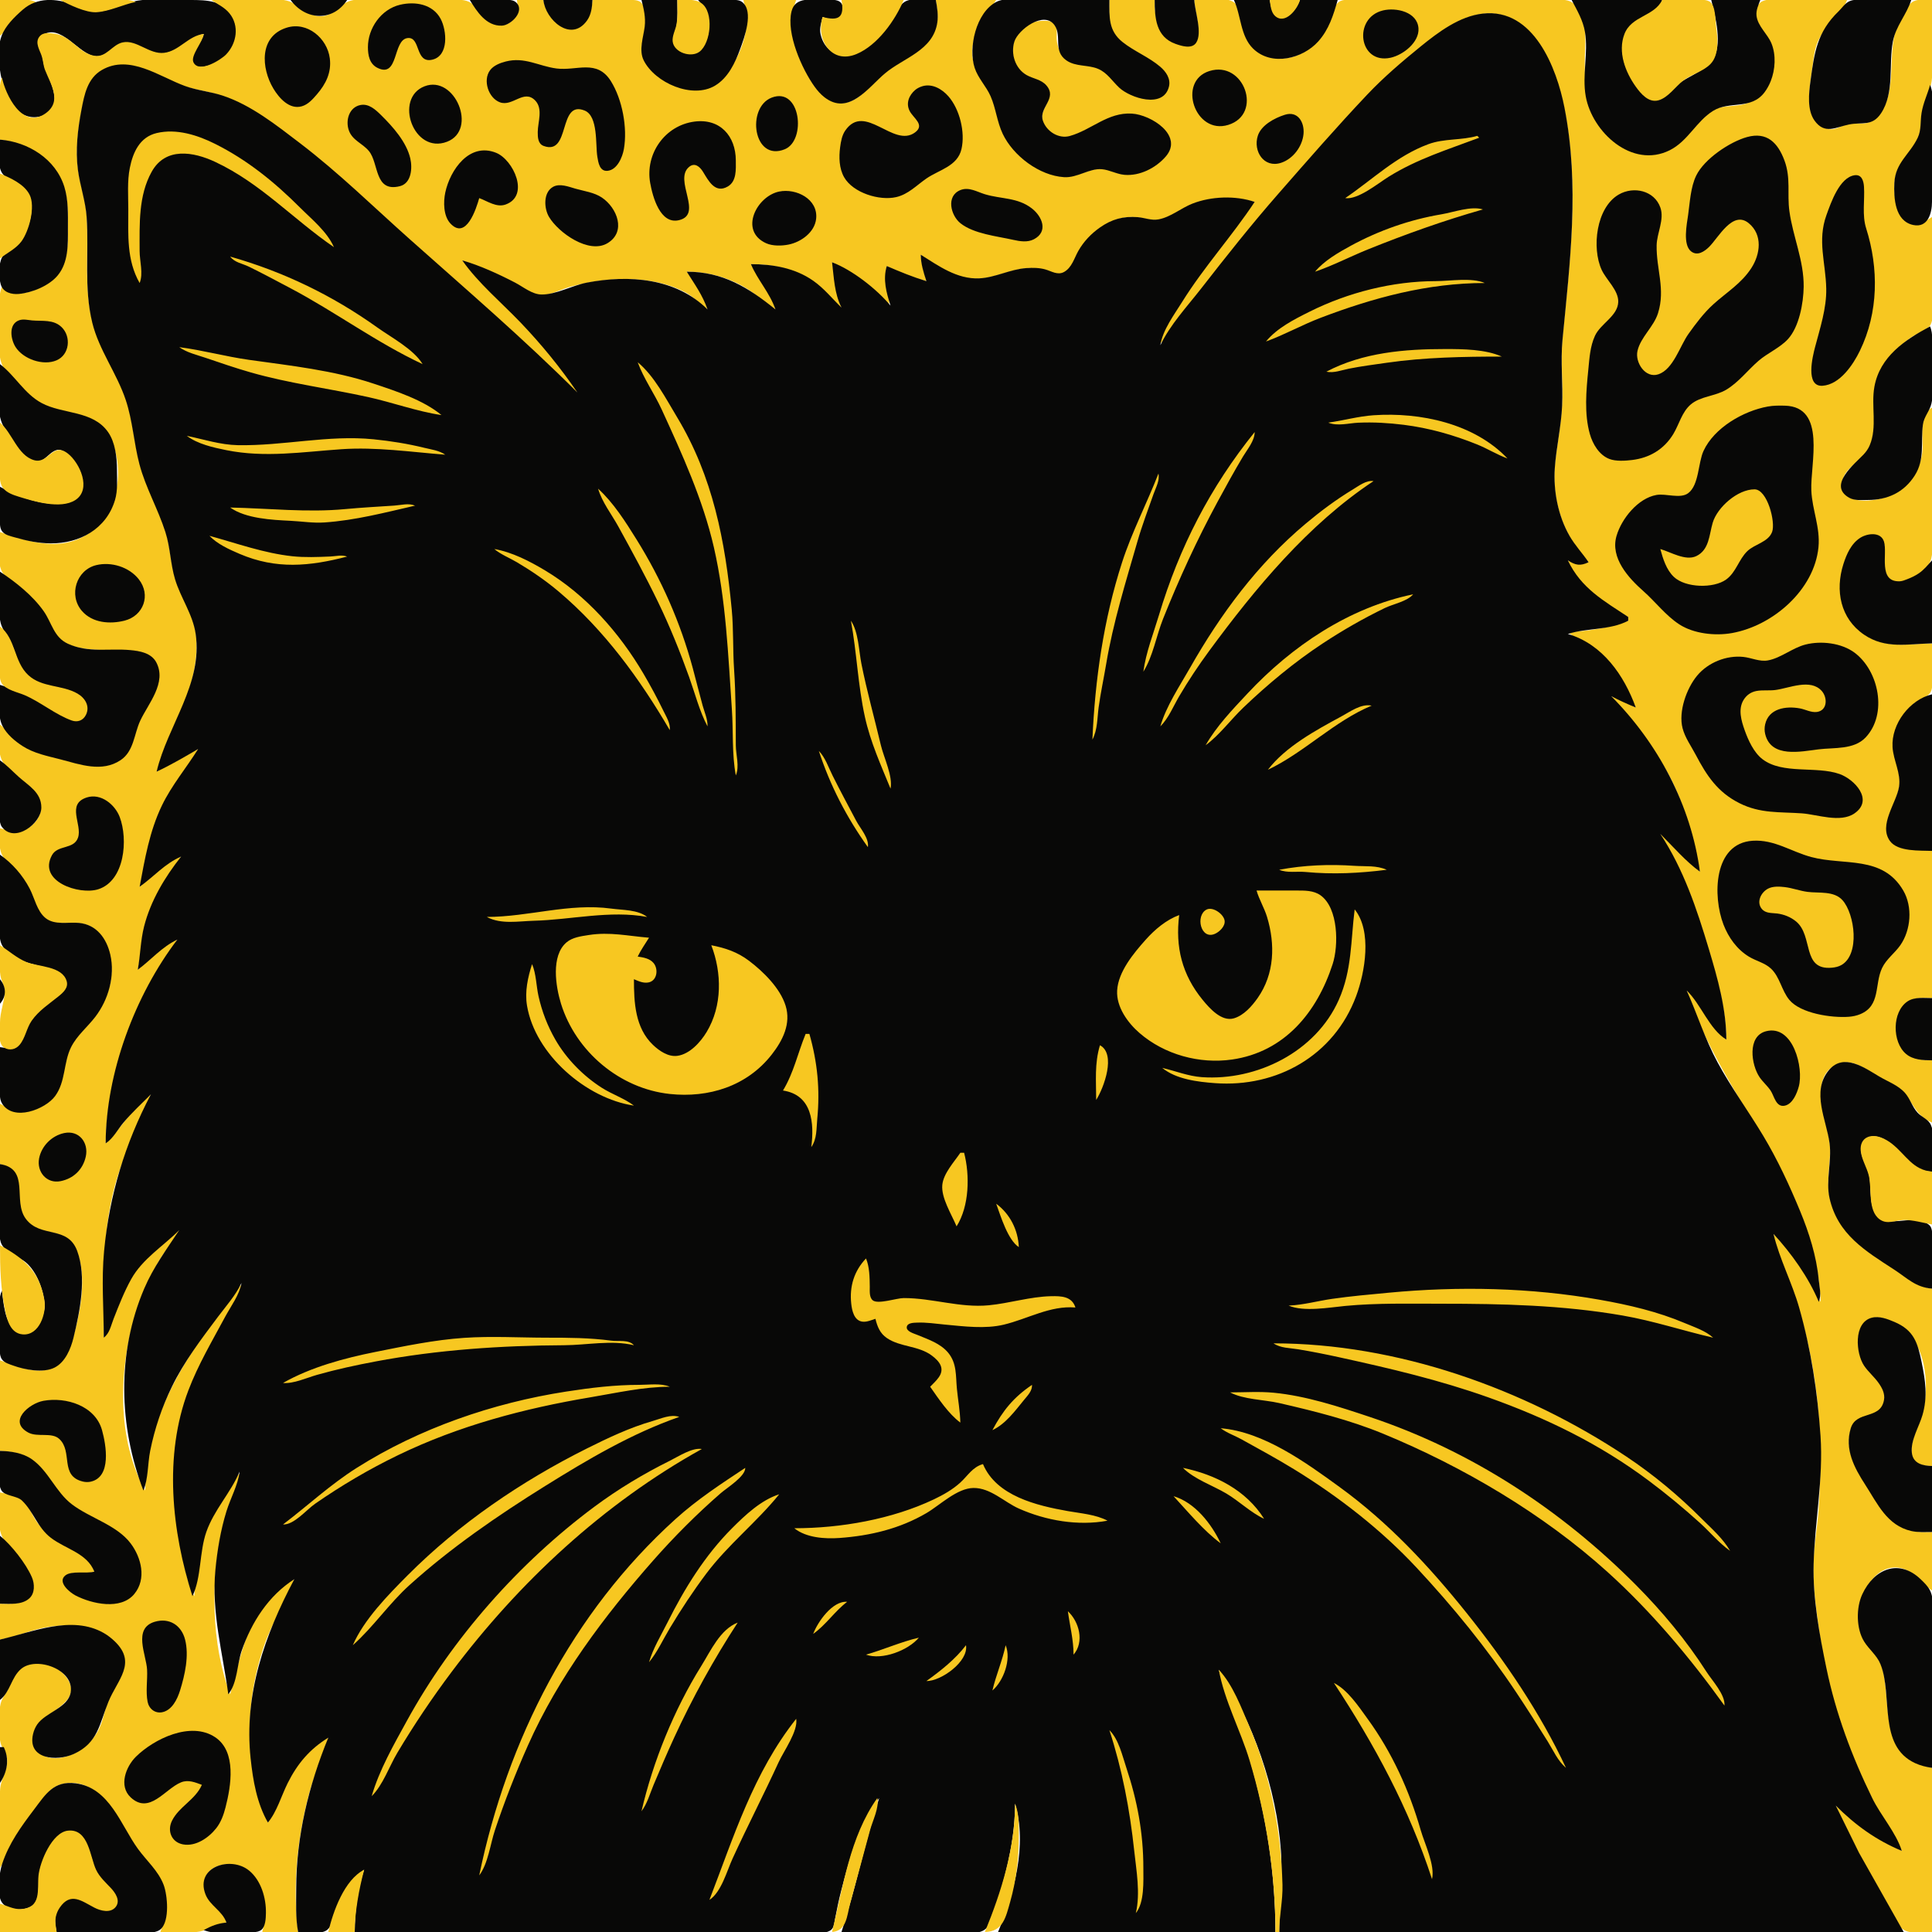 <?xml version="1.0" standalone="yes"?>
<svg xmlns="http://www.w3.org/2000/svg" width="1024" height="1024">
<path style="fill:#f7c721; stroke:none;" d="M0 0L0 19C6.558 13.012 11.079 5.579 19 1C13.531 -1.295 5.901 0 0 0z"/>
<path style="fill:#080807; stroke:none;" d="M108 18C107.089 22.578 100.985 28.142 102.083 32.721C103.379 38.128 113.137 34.161 115.996 32.583C123.861 28.24 127.723 17.249 123.543 9.004C119.096 0.23 109.531 0 101 0C91.921 0 81.969 -1.141 73 0.325C65.755 1.509 57.225 6.54 50 6.142C46.207 5.933 42.552 3.55 39 2.356C29.63 -0.795 19.844 -1.677 12 5.185C7.754 8.9 2.893 13.61 0.843 19C-2.025 26.541 -0.294 38.487 1.86 46C4.41 54.894 11.281 64.566 21.985 61.566C34.747 57.99 26.614 43.189 23.839 36C22.97 33.75 22.872 31.307 22.205 29C21.254 25.707 18.658 21.48 22.297 18.832C32.214 11.616 41.951 29.514 51 29.851C57.46 30.092 60.151 23.352 66 22.647C72.666 21.843 78.847 28.781 86 28.387C94.653 27.909 99.775 19.637 108 18z"/>
<path style="fill:#f7c721; stroke:none;" d="M32 0C36.781 2.599 45.527 6.755 51 6.486C57.711 6.156 65.282 2.386 72 1C67.785 -0.769 62.535 0 58 0L32 0M112 0C115.349 2.266 118.969 3.818 121.606 7.043C127.001 13.644 125.48 23.004 119.812 28.895C117.175 31.635 105.412 39.121 102.519 32.992C100.87 29.497 107.541 22.143 108 18C99.792 18.909 95.05 27.032 87 28.003C79.096 28.957 72.416 20.877 65 22.477C59.347 23.697 56.392 30.63 50 29.562C41.733 28.18 37.819 19.104 29 17.877C26.223 17.491 22.856 16.899 20.877 19.438C18.292 22.752 21.209 26.688 22.201 30C22.892 32.303 22.969 34.747 23.839 37C26.765 44.578 33.273 53.824 23.895 60.258C11.695 68.628 2.862 49.999 1 41C-0.552 44.699 0 49.017 0 53L0 74C14.981 76.019 29.422 85.01 34.096 100C36.201 106.748 36 114.021 36 121C36 128.18 36.142 135.485 32.583 142C27.547 151.218 9.796 160.778 1 152C-1.189 157.216 0 164.381 0 170C0 176.592 -1.221 184.573 0.314 191C2.302 199.323 14.48 210.497 22 214.081C33.985 219.793 51.589 218.088 58.431 232.001C68.317 252.099 60.254 281.252 37 287.239C24.752 290.393 11.536 285.752 0 282C0 288.001 -1.808 297.541 1.028 302.961C2.909 306.557 6.983 308.892 10 311.439C14.432 315.181 18.943 319.375 22.468 324C27.49 330.589 28.187 338.988 37 341.945C48.106 345.672 58.65 343.988 70 344.921C75.415 345.366 81.138 347.531 83.258 353.004C87.08 362.872 78.855 371.89 74.81 380C71.314 387.01 71.218 396.119 64.895 401.468C55.368 409.527 43.591 405.234 33 402.478C25.699 400.577 18.33 399.132 12 394.779C7.49 391.678 4.207 387.391 0 384C0 389.602 -1.529 397.887 1.028 403C5.15 411.245 15.321 414.359 19.991 422.015C24.616 429.598 19.142 438.534 11 440.301C7.183 441.129 3.687 439.842 0 439C0 443.325 -0.959 449.026 1.028 453C4.384 459.713 11.519 464.222 15.208 471C17.934 476.01 19.236 483.887 24.108 487.258C29.746 491.159 38.572 488.104 45 489.863C56.874 493.112 60.442 509.416 58.674 520C56.232 534.625 43.857 541.66 37.687 554C31.355 566.662 34.726 582.658 18 588.235C15.388 589.106 12.728 589.476 10 589.01C6.399 588.395 3.211 586.641 0 585L0 617C15.722 621.107 6.372 635.886 12.995 645.957C19.707 656.164 33.407 649.738 39.583 661.001C46.924 674.391 42.613 696.131 38.43 710C36.732 715.628 33.473 722.048 27.996 724.821C19.388 729.179 8.2 723.673 0 721L0 769C5.027 769.219 10.647 770.144 15 772.843C24.645 778.824 28.346 790.434 37.039 797.24C47.063 805.088 61.509 808.622 69.236 819.004C74.765 826.433 77.334 836.031 71.211 843.906C64.161 852.972 51.085 850.305 42.001 846.099C38.994 844.707 30.894 839.865 34.658 835.603C37.72 832.137 45.802 834.84 50 833C47.489 823.409 37.344 821.717 30 816.56C25.806 813.616 21.967 810.29 19.105 806C16.441 802.007 14.883 796.768 10.815 793.894C7.749 791.727 3.549 791.848 0 791C0 797.843 -1.78 807.63 0.938 814C4.588 822.557 13.289 828.474 16.91 837C19.815 843.842 14.583 848.93 8 849.812C5.372 850.164 2.645 850 0 850L0 869C7.225 867.937 13.923 864.9 21 863.236C35.133 859.913 51.571 860.845 61.895 872.015C71.162 882.04 62.941 889.13 58.323 899C55.768 904.461 55.133 910.554 52.647 916C48.854 924.312 39.298 931.405 30 931.891C20.215 932.403 14.036 923.463 19.703 915.004C25.599 906.203 45.479 901.397 34.467 888.094C33.197 886.56 31.695 885.252 29.985 884.228C23.878 880.57 14.728 879.722 9.557 885.34C7.036 888.08 6.122 891.757 4.472 895C3.109 897.68 1.019 900.023 0.314 903C-0.995 908.526 -1.036 918.308 0.302 923.83C1.104 927.137 3.698 929.42 3.798 933.001C3.943 938.203 0.518 942.825 0.093 948C-1.039 961.817 0 976.135 0 990C3.311 985.072 4.923 979.167 7.873 974C11.179 968.207 15.696 963.387 19.572 958C23.513 952.522 26.774 946.6 34 945.33C55.103 941.623 64.165 969.116 73.9 982C78.873 988.582 85.899 994.545 87.62 1003C89.092 1010.23 87.583 1017.29 85 1024C91.74 1024 99.374 1025 106 1023.73C110.898 1022.78 114.954 1019.76 120 1019C118.349 1010.89 108.087 1007.84 108.199 999C108.347 987.318 123.516 985.484 130.985 991.394C141.043 999.352 141.971 1012.52 139 1024L158 1024C154.959 999.934 157.56 974.422 163.756 951C166.47 940.74 171.104 931.13 174 921C155.299 929.071 151.321 949.969 142 966C129.617 935.809 129.461 902.968 140.079 872C144.275 859.76 151.621 848.961 156 837C132.557 847.311 128.102 876.335 122 898C111.87 871.148 111.513 837.685 117.887 810C120.284 799.594 125.078 790.146 128 780C111.015 796.704 103.994 822.841 103 846C98.677 837.763 97.404 828.036 95.6 819C90.001 790.952 90.205 760.76 101.424 734C106.806 721.163 113.768 709.229 120.374 697C123.362 691.47 127.102 685.999 129 680C121.214 687.116 115.125 697.41 109 706C91.181 730.99 77.087 758.503 77 790C59.797 759.741 63.126 715.102 76.427 684C79.052 677.863 82.087 671.618 85.698 666C88.734 661.278 92.714 657.13 95 652C85.508 658.685 74.398 667.538 68.981 678C65.643 684.446 62.854 691.248 60.203 698C58.686 701.864 57.764 705.865 55 709C54.997 682.089 53.794 655.448 60.756 629C65.316 611.68 73.959 596.602 80 580C69.963 587.07 64.532 597.735 56 606C56.248 576.087 66.954 546.189 80.781 520C84.779 512.426 89.85 505.482 94 498C85.414 500.736 79.093 507.669 73 514C75.056 505.386 74.723 496.486 77.519 488C81.712 475.274 89.501 465.407 96 454C86.975 456.656 80.475 463.526 74 470C77.617 455.317 79.379 440.748 86.27 427C91.517 416.531 100.489 407.672 105 397C97.277 400.216 89.97 404.388 83 409C91.133 385.108 106.645 362.232 103.826 336C102.621 324.778 95.373 315.69 92.489 305C90.258 296.73 89.998 288.185 87.33 280C83.554 268.415 77.371 257.747 74.152 246C70.993 234.471 70.447 222.416 66.645 211C62.036 197.162 52.879 185.115 49.156 171C44.2 152.209 47.225 133.082 45.91 114C45.302 105.167 42.047 96.766 41.17 88C40.196 78.252 41.365 68.552 43.197 59C44.877 50.235 47.105 40.839 56 36.572C69.494 30.101 82.897 40.04 95 44.795C101.193 47.229 107.668 47.843 114 49.721C128.957 54.155 141.575 63.737 154 72.884C173.506 87.244 191.131 103.797 208.999 120.075C231.526 140.597 254.409 160.729 277 181.17C286.695 189.942 295.277 200.446 306 208C300.49 196.405 290.673 186.448 282.169 177C270.191 163.691 257.663 150.663 245 138C253.659 141.6 262.608 145.074 271 149.27C275.659 151.599 280.677 155.913 286 156.425C290.276 156.836 295.06 154.444 299 153.051C303.858 151.333 308.922 150.294 313.996 149.428C329.827 146.728 348.485 147.188 363 154.825C367.511 157.198 370.87 161.094 375 164C372.887 155.921 369.494 150.31 364 144C375.224 144.007 386.41 147.116 396 153.066C401.264 156.331 405.614 161.052 411 164C408.82 154.823 402.851 147.861 398 140C409.532 140.001 421.544 142.473 431 149.515C436.354 153.502 440.514 159.521 446 163C442.991 154.93 442.547 147.331 441 139C451.199 144.684 463.805 152.758 471 162C472.416 155.281 468.243 148.378 470 141C477.056 145.318 483.089 147.095 491 149C489.904 144.264 488.224 139.9 488 135C496.275 142.155 508.577 148.792 520 147.66C528.536 146.815 536.344 142.644 545 142.09C550.829 141.717 558.884 147.161 563.957 144.778C568.228 142.771 569.388 137.759 571.525 134C574.617 128.564 578.896 124.142 584 120.57C589.577 116.667 595.134 114.553 602 115.093C606.101 115.416 609.829 117.197 614 116.518C620.934 115.388 626.565 110.455 633 107.927C643.236 103.905 654.516 104.287 665 107C651.143 122.09 638.61 139.604 627.808 157C622.704 165.219 616.888 173.696 614 183C623.561 174.262 630.949 161.3 638.881 151C652.888 132.811 667.629 115.292 682.714 98C697.599 80.938 711.809 63.132 728.17 47.424C737.365 38.597 746.981 30.096 757 22.211C765.322 15.661 776.03 8.073 787 7.224C812.579 5.243 824.896 36.89 828.996 57C837.368 98.059 832.116 137.867 828.17 179C827.036 190.822 828.478 202.195 827.961 214C827.489 224.781 825.24 235.307 824.171 246C822.237 265.334 828.617 284.007 842 298C837.575 299.506 835.157 299.053 831 297C835.619 311.496 849.889 320.879 863 327L863 329C853.159 332.79 841.551 334.547 831 335C836.927 339.962 844.26 342.711 849.996 348.09C858.15 355.737 861.935 365.333 867 375C862.84 372.581 858.482 370.739 854 369C863.577 382.649 875.23 394.334 883.572 409C892.651 424.963 897.315 444.145 901 462C894.18 455.037 888.046 447.646 880 442C883.199 448.851 887.528 455.115 890.691 462C896.936 475.592 901.431 489.705 905.72 504C910.279 519.194 914.868 535.01 915 551C907.059 543.723 903.119 530.804 894 525C912.643 582.197 962.312 627.396 965 690C957.953 677.938 951.317 662.681 940 654C941.622 664.832 947.531 675.591 951 686C956.595 702.787 960.585 720.428 962.714 738C965.219 758.667 965.339 779.263 963.911 800C963.244 809.678 961.369 819.266 961.129 829C960.84 840.677 962.633 853.43 964.3 865C967.685 888.492 973.393 913.345 983.309 935C988.117 945.502 993.111 955.986 998.872 966C1001.8 971.09 1005.48 975.682 1008 981C1001.33 977.108 994.306 974.101 988 969.572C982.665 965.74 978.343 960.764 973 957C979.954 973.95 988.881 990.133 998 1006C1000.87 1010.99 1004.08 1019.98 1009.21 1022.97C1013.07 1025.23 1019.68 1024 1024 1024L1024 937C1020.56 936.205 1017.09 935.267 1014.01 933.468C997.199 923.615 1001.9 901.013 997.866 885C995.614 876.054 986.931 871.12 985.329 862C983.283 850.36 991.327 829.307 1006 830.866C1013.55 831.668 1018.22 838.931 1024 843L1024 812C1020.33 812 1016.57 812.225 1013 811.211C1000.34 807.614 995.178 796.102 988.656 786C983.173 777.508 977.782 768.46 980.943 758.001C984.026 747.799 997.371 752.92 998.771 742C999.189 738.737 998.138 735.714 996.387 733.001C993.991 729.292 990.384 726.579 987.991 722.911C983.502 716.031 982.783 700.783 993.001 698.474C996.664 697.646 1000.74 699.579 1004 701.04C1020.6 708.466 1023.54 734.231 1018.65 750C1016.68 756.349 1012.69 763.159 1013.15 769.996C1013.58 776.347 1018.78 776.953 1024 777L1024 683C1015.79 681.888 1011.64 677.291 1005 672.964C989.567 662.915 974.87 654.216 969.925 635C967.519 625.65 970.978 614.726 969.711 605C968.191 593.338 957.414 568.301 976 563.438C982.329 561.781 988.009 566.141 993 569.305C998.186 572.591 1004.45 574.708 1008.79 579.185C1014.69 585.283 1015.48 591.426 1024 595L1024 562C1019.49 561.906 1014.76 561.527 1011.09 558.57C1002.81 551.884 1002.74 536.701 1012.02 530.742C1015.54 528.479 1020 529 1024 529L1024 451C1020.31 450.709 1016.7 450.143 1013 449.988C1010.94 449.903 1008.93 449.783 1007 448.991C991.917 442.797 1006.57 425.35 1006.87 415C1007.16 405.017 1000.61 396.887 1005.12 387C1007.36 382.109 1009.99 376.842 1014.04 373.214C1016.62 370.904 1021.86 369.741 1023.4 366.582C1024.58 364.164 1024 360.606 1024 358L1024 341C1011.88 341.1 1001.04 343.972 990 337.049C976.345 328.481 972.349 313.82 977.356 299C979.167 293.639 982.023 288.051 987.015 285.009C991.666 282.175 997.669 283.001 998.771 289.015C999.841 294.858 995.504 308.648 1006 308.526C1012.93 308.446 1022.01 302.918 1023.61 295.999C1025.45 287.99 1024 278.202 1024 270L1024 216C1016.23 220.85 1019.75 232.294 1018.82 240C1017.71 249.095 1011.65 256.821 1004 261.532C997.525 265.519 976.975 269.206 976.417 256.999C976.001 247.864 987.862 244.424 990.995 236.996C996.365 224.263 990.008 209.699 996.378 197C999.897 189.985 1006.65 183.311 1013 178.789C1016.06 176.606 1021.78 175.415 1023.4 171.775C1025.39 167.283 1024 159.842 1024 155L1024 115C1021.6 116.444 1018.9 118.73 1016 118.954C1004.8 119.818 1003.19 102.506 1004.3 95C1005.74 85.275 1014.46 80.74 1017.2 72C1018.5 67.849 1017.95 63.268 1018.81 59C1019.91 53.482 1023.12 48.57 1023.81 43C1025.55 29.078 1024 14.033 1024 0C1021.07 0 1017.11 -0.654 1014.38 0.603C1010.87 2.22 1008.62 7.788 1006.87 11C998.437 26.439 1007.73 50.224 993.895 62.772C989.294 66.944 985.355 64.8 980 65.588C976.099 66.162 973.171 69.359 969 68.303C954.48 64.629 959.605 44.327 960.845 34C961.255 30.584 961.672 27.29 962.749 24C966.02 14.017 975.359 9.164 979 0L945 0C941.489 0 935.476 -1.117 932.728 1.603C926.275 7.992 935.231 16.561 938.004 22C940.628 27.148 940.722 32.407 939.675 38C938.044 46.715 931.765 53.834 923 55.533C917.852 56.531 911.595 55.894 907 58.742C895.264 66.016 890.073 82.256 874 81.946C869.772 81.864 865.766 80.583 862 78.727C841.906 68.822 839.523 50.065 840.015 30C840.218 21.689 842.014 4.74 831.895 0.603C829.243 -0.481 825.801 0 823 0L804 0L741 0L720 0C717.083 0 713.013 -0.685 710.303 0.603C706.637 2.347 705.913 9.628 704.179 13C699.86 21.399 691.785 29.608 682 30.815C671.452 32.116 662.304 26.07 659.051 16C657.679 11.752 657.994 4.76 654.486 1.603C650.237 -2.221 638.416 0 633 0C633.12 5.798 637.504 17.942 633.397 22.667C630.81 25.643 626.095 24.155 623 22.866C613.283 18.822 612.001 9.235 612 0L588 0C588 7.757 586.762 15.815 593.105 21.532C599.615 27.401 608.46 30.277 614.956 36.21C617.627 38.649 620.497 42.118 619.214 45.981C615.305 57.748 599.166 51.401 593.286 45.699C589.629 42.153 586.993 37.896 581.985 36.109C576.417 34.121 570.109 35.274 565.188 31.348C562.001 28.805 560.436 24.974 560.094 21C559.88 18.511 560.671 14.842 558.972 12.742C557.426 10.831 554.206 10.951 552 11.047C545.468 11.331 538.926 15.343 537.394 22C535.964 28.217 537.218 36.233 543.044 39.722C546.957 42.066 551.519 42.293 554.562 46.108C559.778 52.645 550.042 57.846 552.743 64.999C555.103 71.249 561.879 73.942 568 72.095C578.816 68.831 587.108 60.187 599 60.343C606.849 60.447 625.478 70.158 619.393 80C614.636 87.693 604.118 93.597 595 92.345C590.694 91.753 586.369 88.82 582 89.444C574.061 90.576 568.493 95.367 560 93.073C547.75 89.764 536.203 80.581 531.04 69C528.309 62.875 527.699 56.085 525.034 50C521.577 42.107 514.918 36.345 515.263 27C515.658 16.31 522.434 8.424 528 0L496 0C496.501 3.963 497.472 8.012 496.61 12C493.338 27.132 477.163 30.746 467.09 39.755C460.986 45.212 454.439 55.504 445 54.577C438.237 53.913 433.05 47.446 429.877 42C422.515 29.368 416.596 14.033 422 0L394 0C394.834 3.65 396.074 7.204 395.895 11C394.955 30.895 378.958 55.861 357 44.727C352.969 42.683 349.282 40.034 346.015 36.91C342.818 33.852 340.104 30.623 340.133 26C340.177 19.13 345.26 7.697 340.012 1.603C338.35 -0.326 335.283 0.017 333 0.001C326.667 -0.043 320.333 0 314 0C313.773 2.759 313.451 5.461 312.231 7.996C305.158 22.699 290.103 11.651 288 0L274 0C275.068 6.503 272.21 14.525 264 13.13C255.637 11.709 253.811 1.379 245.996 0.148C233.928 -1.752 220.223 0 208 0C201.16 0 192.663 -1.358 186.015 0.317C179.921 1.853 177.012 8.599 170 8.63C162.54 8.664 158.598 1.939 152 0.317C147.966 -0.675 143.131 0 139 0L112 0z"/>
<path style="fill:#080807; stroke:none;" d="M154 0C162.058 10.909 176.4 11.594 184 0L154 0M249 0C252.807 6.168 257.699 13.901 266 13.602C270.921 13.424 278.782 5.534 273.257 1.028C271.42 -0.47 268.191 0.005 266 0L249 0M288 0C289.079 10.479 302.656 22.755 311.121 10.895C313.406 7.693 313.834 3.803 314 0L288 0M340 0C341.194 4.616 342.279 9.206 341.713 14C341.044 19.674 338.439 26.527 341.179 32C347.143 43.911 366.965 52.614 378.996 45.387C385.925 41.225 389.63 33.343 392.305 26C394.427 20.175 399.8 5.941 393.297 1.028C391.365 -0.432 388.262 0.005 386 0L370 0C376.143 6.959 378.069 16.713 372.272 24.941C368.509 30.284 359.664 29.321 357.237 22.957C356.154 20.118 358.011 16.793 358.532 14C359.383 9.439 359 4.62 359 0L340 0z"/>
<path style="fill:#f7c721; stroke:none;" d="M359 0C359 4.299 359.326 8.755 358.532 13C357.996 15.871 356.191 19.028 356.527 21.985C357.195 27.865 366.331 30.796 370.772 27.397C376.843 22.75 378.418 6.478 371.856 1.742C368.336 -0.797 363.093 0 359 0z"/>
<path style="fill:#080807; stroke:none;" d="M496 0C491.381 0 483.416 -1.529 479.39 1.028C476.717 2.725 475.323 6.507 473.51 9C469.162 14.977 464.2 21.757 457.999 25.895C449.048 31.869 437.516 29.848 434.894 18C434.221 14.96 435.335 11.944 436 9C438.401 9.875 441.225 11.247 443.852 10.639C447.446 9.807 447.831 4.143 445.821 1.603C443.967 -0.739 439.606 0.001 437 0C430.5 -0.003 421.531 -2.064 419.533 6.005C416.623 17.758 425.026 36.606 431.789 45.999C433.277 48.067 434.99 50.02 437.015 51.581C449.916 61.53 460.173 46.381 469.015 38.924C478.857 30.622 494.521 26.86 496.787 12C497.399 7.988 496.731 3.939 496 0z"/>
<path style="fill:#f7c721; stroke:none;" d="M446 0C447.698 9.185 444.674 11.288 436 9C432.315 20.649 440.467 34.315 454 28.637C465.109 23.976 474.476 10.809 479 0L446 0z"/>
<path style="fill:#080807; stroke:none;" d="M588 0L546 0C540.761 0 532.8 -1.466 528.039 1.028C517.32 6.643 513.082 25.383 516.599 36C518.446 41.577 522.713 45.701 525.034 51C527.852 57.434 528.43 64.582 531.492 71C537.023 82.591 550.85 93.094 564 93.906C571.048 94.341 577.43 89.115 584 89.683C588.061 90.034 591.838 92.313 596 92.671C604.132 93.372 612.633 89.002 617.852 82.985C627.513 71.847 610.166 60.873 600 60.213C587.17 59.38 578.572 68.84 567 72.081C561.157 73.718 554.708 69.727 552.762 64C550.401 57.054 560.687 52.232 554.566 45.224C551.764 42.017 547.512 41.752 544.015 39.722C538.05 36.26 535.61 28.511 537.653 22C539.599 15.797 553.41 5.352 558.972 13.434C562.976 19.251 557.961 26.93 565.188 31.995C570.176 35.489 576.584 34.22 581.985 36.483C586.885 38.536 589.521 43.053 593.286 46.532C599.085 51.891 616.579 57.784 619.551 45.981C620.619 41.74 618.032 38.008 614.956 35.379C608.911 30.212 601.222 27.25 595.015 22.32C587.366 16.242 588 8.9 588 0M612 0C612 9.411 612.64 19.528 623 23.235C626.162 24.367 631.641 26.156 633.972 22.681C637.484 17.448 633.255 5.947 633 0L612 0M654 0C657.861 8.272 657.342 19.118 664.188 25.786C673.962 35.305 690.441 31.174 698.699 21.96C704.382 15.619 706.729 8.005 709 0L689 0C687.429 4.044 681.751 12.255 676.43 8.303C674.001 6.5 673.574 2.736 673 0L654 0z"/>
<path style="fill:#f7c721; stroke:none;" d="M673 0C673.365 2.696 673.607 6.386 675.728 8.382C681.141 13.477 687.918 4.539 689 0L673 0z"/>
<path style="fill:#080807; stroke:none;" d="M833 0C835.909 5.528 839.039 10.747 840.073 17C841.905 28.087 838.484 39.8 840.464 51C843.811 69.938 864.975 89.635 885 79.622C894.672 74.786 899.054 64.285 908 58.742C916.766 53.31 928.069 58.4 935.211 48.957C936.575 47.153 937.688 45.1 938.521 43C940.956 36.864 941.416 29.116 938.906 23C936.829 17.938 931.588 13.855 930.985 8.286C930.674 5.404 932.019 2.629 933 0L907 0C909.136 8.671 913.326 24.093 907.486 31.957C902.53 38.63 892.415 41.051 886.286 46.999C883.804 49.407 880.831 53.094 877 52.998C873.043 52.898 869.913 48.862 867.76 45.999C862.451 38.938 858.804 31.033 860.214 22C862.216 9.168 877.895 10.548 881 0L833 0z"/>
<path style="fill:#f7c721; stroke:none;" d="M881 0C876.714 8.765 864.711 8.353 860.995 18.004C857.322 27.541 861.485 38.267 867.04 45.999C869.707 49.712 873.803 54.599 878.996 53.178C884.092 51.785 887.974 45.979 892.001 42.819C896.496 39.292 902.823 37.934 906.721 33.786C911.315 28.898 910.412 20.148 909.575 14C909.111 10.592 909.359 3.328 906.4 1.028C904.489 -0.458 901.253 0.005 899 0L881 0z"/>
<path style="fill:#080807; stroke:none;" d="M1013 0L991 0C987.732 0 983.398 -0.715 980.326 0.6C977.901 1.636 976.33 4.222 974.482 6.001C963.057 16.997 961.625 27.948 959.576 43C958.706 49.391 957.738 58.305 961.728 63.895C967.155 71.499 973.071 67.38 980 65.984C987.041 64.565 992.252 67.21 997.03 59.985C1004.24 49.087 1000.93 34.196 1003.26 22C1004.83 13.784 1010.54 7.783 1013 0M212 2.532C201.967 4.923 194.992 15.006 195.008 25C195.015 29.258 195.809 33.839 200.044 35.957C211.425 41.648 208.07 21.157 216 20.176C223.088 19.299 219.89 33.636 228.988 31.663C238.048 29.698 236.81 16.119 233.558 10.004C229.394 2.173 220.047 0.615 212 2.532M733 5.533C716.931 9.433 720.128 34.252 737 30.61C743.615 29.182 752.335 22.452 751.823 15.001C751.224 6.299 740.007 3.833 733 5.533M615 183C616.282 174.818 622.258 166.937 626.576 160C638.178 141.365 652.956 125.225 665 107C654.842 103.561 641.983 104.004 632 107.927C625.917 110.317 620.499 115.095 614 116.279C610.201 116.971 606.746 115.394 603 115.093C595.379 114.482 589.262 116.174 583.001 120.57C578.296 123.874 574.377 127.987 571.525 133C569.337 136.846 568.127 141.851 563.957 144.153C560.555 146.03 557.3 143.714 554 142.789C550.785 141.887 547.313 141.863 544 142.089C535.413 142.677 527.5 147.138 519 147.53C507.201 148.074 497.405 140.856 488 135C488.107 139.999 489.465 144.281 491 149C483.515 146.725 477.214 144.109 470 141C467.872 148.198 469.779 155.055 472 162C464.69 153.215 451.736 143.07 441 139C442.047 147.286 442.173 155.385 446 163C440.958 158.171 436.842 152.879 431 148.786C421.33 142.009 409.513 140 398 140C401.561 148.465 407.978 155.124 411 164C396.657 152.352 383.039 144.002 364 144C368.294 150.872 372.315 156.273 375 164C358.312 147.36 333.337 145.503 311 149.803C303.38 151.27 294.652 156.181 287 156.095C282.007 156.039 277.256 151.994 273 149.784C264.334 145.284 254.372 140.699 245 138C253.571 150.167 265.695 160.264 275.961 171C286.956 182.499 297.051 194.844 306 208C277.665 179.668 247.204 153.521 217.285 126.884C197.968 109.686 179.61 91.603 159 75.884C146.498 66.35 133.078 55.638 118 50.67C111.429 48.506 104.496 47.923 98 45.564C84.539 40.675 68.725 28.6 54.004 37.09C46.361 41.497 44.714 50.087 43.197 58C41.2 68.412 39.911 79.395 41.289 90C42.382 98.404 45.325 106.501 45.91 115C47.203 133.763 44.374 152.469 48.898 171C52.445 185.528 61.931 197.848 66.645 212C70.339 223.092 70.924 234.777 73.884 246C77.171 258.457 83.738 269.724 87.656 282C90.262 290.165 90.315 298.814 92.771 307C95.757 316.955 102.194 325.547 103.7 336C107.53 362.577 88.839 384.416 83 409C90.454 405.516 97.884 401.153 105 397C98.729 407.07 90.96 416.232 85.784 427C79.216 440.662 76.777 455.26 74 470C81.598 464.648 87.244 457.778 96 454C87.335 464.918 79.867 477.364 76.378 491C74.458 498.505 74.415 506.384 73 514C80.187 508.665 85.725 501.915 94 498C71.528 527.451 56.103 568.808 56 606C60.003 603.433 62.378 598.633 65.439 595C69.922 589.68 75.085 584.915 80 580C66.177 606.273 57.982 633.449 55.17 663C53.701 678.436 54.99 693.606 55 709C58.114 706.661 58.807 702.555 60.203 699C62.977 691.936 65.823 684.643 69.515 678C75.517 667.199 86.428 660.566 95 652C88.223 662.255 81.313 671.576 76.427 683C61.892 716.987 62.902 756.045 76 790C78.625 783.802 78.259 775.666 79.6 769C81.992 757.113 85.8 745.905 91.108 735C97.549 721.765 106.675 709.734 115.475 698C119.86 692.154 124.847 686.636 128 680C126.918 686.319 122.323 692.356 119.295 698C112.398 710.853 105.012 723.317 99.814 737C86.718 771.473 91.007 811.621 102 846C106.824 835.961 105.599 822.727 109.345 812C113.47 800.189 122.271 791.241 127 780C126.159 787 122.136 794.181 120.025 801C116.941 810.964 115.158 821.628 114.17 832C112.007 854.713 118.018 875.853 121 898C125.848 892.084 125.622 882.164 128.079 875C133.257 859.898 142.323 845.692 156 837C140.317 866.467 129.201 898.061 132.834 932C134.088 943.71 136.099 955.62 142 966C146.832 960.146 149.121 951.783 152.522 945C157.683 934.703 164.195 927.029 174 921C163.559 946.45 157 973.364 157 1001C157 1008.7 156.59 1016.4 158 1024C162.054 1024 169.912 1025.51 173.298 1022.97C176.193 1020.8 176.884 1015.17 178.312 1012C181.738 1004.4 186.316 996.127 193 991C189.548 1001.19 188.03 1013.26 188 1024L374 1024L422 1024C426.556 1024 436.653 1025.89 440.4 1022.97C442.114 1021.64 442.228 1018.95 442.61 1017C443.593 1011.97 444.577 1006.95 445.884 1002C450.164 985.778 455.186 966.159 466 953C458.391 976.391 453.599 1000.64 446 1024L500 1024C505.651 1024 516.732 1026.12 521.606 1022.97C526.08 1020.09 527.835 1010.8 529.28 1006C534.152 989.826 538 972.935 538 956C544.596 978.109 537.406 1003.51 529 1024L676 1024C676 993.332 671.187 962.439 662.576 933C657.825 916.76 650.636 901.218 646 885C664.084 912.417 676.662 948.168 678.911 981C679.902 995.477 678.002 1009.59 678 1024L1009 1024L985.309 982L973 957C983.389 967.388 994.386 975.332 1008 981C1004.84 971.093 996.903 962.415 992.309 953C981.476 930.797 973.026 908.252 968.003 884C964.351 866.365 960.777 847.063 961.259 829C961.865 806.314 966.474 783.829 964.911 761C963.334 737.976 959.921 715.247 953.573 693C949.809 679.812 943.149 667.287 940 654C949.514 664.36 958.549 676.976 964 690C965.529 686.25 964.301 681.972 963.925 678C962.77 665.784 958.808 653.295 954.139 642C948.473 628.291 942.19 614.731 934.551 602C926.665 588.856 917.612 576.503 910.309 563C903.692 550.768 899.627 537.635 894 525C901.649 532.354 905.921 545.492 915 551C914.955 534.638 910.385 518.55 905.72 503C899.336 481.722 892.331 460.694 880 442C886.623 448.568 893.489 456.598 901 462C896.252 426.739 878.891 394.099 854 369C858.192 371.235 862.612 373.175 867 375C860.769 357.854 849.369 341.403 831 336C841.376 332.719 853.233 334.12 863 329L863 327C849.989 318.418 837.993 311.781 831 297C835.033 299.65 837.603 300.076 842 298C838.748 293.243 834.752 289.033 831.879 284C825.805 273.359 823.238 260.145 824.089 248C824.862 236.98 827.475 226.097 827.961 215C828.477 203.205 827.039 191.784 828.17 180C832.147 138.544 837.317 98.407 829.196 57C825.063 35.927 812.807 4.256 786 7.188C773.583 8.546 762.349 17.026 753 24.611C743.189 32.572 733.408 40.907 724.714 50.09C708.402 67.318 692.915 85.149 677.285 103C663.12 119.178 649.786 136.045 636.576 153C629.193 162.475 620.176 172.106 615 183M152 14.652C137.191 19.226 138.423 36.208 144.93 46.999C147.942 51.995 153.422 58.233 159.985 56.332C163.361 55.354 165.773 52.55 167.985 49.985C172.742 44.468 175.731 38.425 174.815 31C173.499 20.335 162.914 11.281 152 14.652M268 32.61C265.053 33.37 261.617 34.703 259.742 37.224C255.775 42.561 258.885 52.017 265.015 54.242C271.722 56.677 277.692 47.053 283.682 53.282C287.925 57.694 285.05 64.679 285.019 70C285.004 72.741 285.105 76.232 288.148 77.353C302.56 82.663 295.655 52.807 309.891 58.604C317.122 61.549 315.57 76.735 316.591 83C317.097 86.103 317.783 90.972 322.04 90.534C327.128 90.01 329.91 83.329 330.671 79C332.647 67.757 329.854 52.699 323.786 43.015C316.368 31.176 305.684 37.681 295 36.302C285.512 35.077 278.116 30 268 32.61M641.001 37.653C623.786 43.051 633.393 71.638 651 66.195C669.566 60.456 659.372 31.892 641.001 37.653M225.005 45.742C208.68 52.059 219.129 82.027 236.996 75.106C253.326 68.781 241.05 39.533 225.005 45.742M489.001 45.667C487.644 46.059 486.192 46.733 485.109 47.653C481.775 50.484 480 54.76 482.179 58.91C484.168 62.699 490.457 66.231 484.897 70.258C473.496 78.517 458.429 54.141 448.008 69.188C446.268 71.701 445.681 75.025 445.289 78C444.596 83.272 444.714 89.231 447.417 93.96C452.125 102.192 466.058 106.534 475 104.471C481.43 102.987 485.771 98.237 491 94.623C497.735 89.966 507.499 88.167 509.606 79C511.657 70.074 508.664 57.898 502.671 51.044C499.358 47.256 494.187 44.169 489.001 45.667M1023 45C1021.55 50.081 1019.27 54.717 1018.44 60C1017.75 64.357 1018.38 68.904 1016.43 73C1012.19 81.891 1004.53 86.202 1004.04 97C1003.68 104.817 1004.27 117.152 1014 119.242C1021.9 120.938 1023.99 112.865 1024 107L1024 65C1024 58.846 1025.39 50.707 1023 45M409.004 51.742C395.468 56.956 399.174 85.927 415.956 79.106C427.49 74.419 424.382 45.819 409.004 51.742M191.005 55.667C185.017 56.883 183.076 63.787 184.855 68.985C186.735 74.478 192.161 75.922 195.57 80.104C200.909 86.654 198.356 102.101 211.957 98.678C218.087 97.135 218.641 89.079 217.471 84C215.451 75.235 208.209 67.153 201.985 61.019C199.071 58.146 195.468 54.76 191.005 55.667M681 60.83C675.578 62.544 668.47 66.281 666.653 72.004C664.089 80.081 669.859 89.273 679 86.293C685.382 84.213 690.292 77.59 690.894 71C691.449 64.932 687.978 58.624 681 60.83M368 64.454C352.385 66.529 341.84 81.572 344.616 97C345.906 104.172 349.876 119.16 359.957 116.677C372.928 113.483 356.788 95.339 365.279 88.427C368.278 85.984 370.948 88.38 372.598 91.045C375.471 95.685 378.968 102.825 385.786 98.82C390.507 96.047 390.02 89.69 389.999 85C389.942 72.179 381.709 62.632 368 64.454z"/>
<path style="fill:#f7c721; stroke:none;" d="M74 150C76.054 145.059 74.002 138.339 74 133C73.995 118.911 73.304 103.72 80.414 91.001C87.766 77.848 102.476 80.394 114 85.782C138.165 97.079 155.393 116.226 177 131C173.281 122.655 165.359 116.359 159 110C145.549 96.549 131.082 84.789 114 76.249C104.679 71.588 93.519 68.022 83 70.532C74.072 72.663 70.446 80.76 68.808 89C67.383 96.167 68 103.726 68 111C68 124.574 67.048 137.772 74 150M783 72C774.556 74.496 765.539 73.277 757 76.439C740.135 82.684 727.596 95.071 713 105C719.752 105.985 730.361 97.189 736 93.684C751.334 84.153 767.349 79.282 784 73L783 72z"/>
<path style="fill:#080807; stroke:none;" d="M926 72.634C916.758 75.192 903.313 84.273 899.05 93.015C896.021 99.226 895.692 107.244 894.729 114C894.037 118.855 891.811 129.714 896.318 133.242C899.641 135.844 903.339 133.337 905.83 130.891C910.841 125.973 918.346 111.252 926.895 118.319C934.379 124.504 932.971 134.735 928.3 142C922.967 150.296 915.213 154.839 908.093 161.286C903.086 165.82 898.819 171.52 894.91 177C890.408 183.311 886.933 195.69 878.999 198.381C872.072 200.731 866.513 192.105 867.897 186C869.55 178.702 876.494 173.273 878.779 166C882.812 153.168 877.805 142.678 878.054 130C878.182 123.482 882.262 116.372 880.026 110.001C876.873 101.016 865.922 98.526 858.004 103.089C845.947 110.038 843.597 131.447 848.901 143C851.36 148.356 857.877 153.838 857.702 160C857.489 167.531 848.319 171.499 845.353 178C842.76 183.683 842.441 189.901 841.831 196C840.731 207 839.604 219.221 842.644 230C844.147 235.33 847.563 241.17 853.001 243.258C856.468 244.589 861.368 244.252 865 243.816C874.367 242.691 882.041 238.081 886.91 230C889.984 224.896 891.448 218.379 896.105 214.394C901.306 209.944 909.147 210.054 915 206.521C921.545 202.57 926.285 196.26 932 191.289C936.779 187.133 943.372 184.383 947.61 179.787C953.599 173.291 955.874 160.568 955.982 152C956.155 138.207 950.295 125.479 948.429 112C947.12 102.547 949.302 94.46 945.771 85C942.299 75.699 936.545 69.716 926 72.634M0 74C0 78.835 -1.651 87.408 1.028 91.61C4.428 96.942 12.747 97.754 15.593 104.089C18.776 111.177 14.759 123.577 9.786 128.895C7.255 131.603 3.081 132.982 1.179 136.213C-0.834 139.631 -0.699 147.168 0.434 150.895C1.681 155.001 6.142 156.153 10 155.8C17.038 155.156 26.081 151.461 30.607 145.957C36.365 138.953 36 129.509 36 121C36 113.695 36.3 106.066 34.096 99C29.497 84.252 14.926 75.219 0 74M254 105C258.373 106.589 263.133 110.144 267.996 108.393C280.967 103.721 272.049 84.69 262.999 81.009C248.81 75.238 238.592 90.029 236.016 102C234.948 106.964 234.978 114.425 238.703 118.427C247.086 127.435 252.407 110.584 254 105z"/>
<path style="fill:#f7c721; stroke:none;" d="M0 92L0 137C3.747 134.039 8.469 131.839 11.351 127.957C15.358 122.561 18.93 109.544 15.667 103.17C12.792 97.55 5.515 94.297 0 92z"/>
<path style="fill:#080807; stroke:none;" d="M982.971 92.881C974.934 94.037 970.389 107.554 968.054 114C963.125 127.609 967.68 139.225 967.946 153C968.148 163.457 964.639 174.001 962.015 184C960.743 188.844 956.699 205.122 966.015 204.458C975.19 203.805 982.18 193.307 985.741 186C995.698 165.569 995.794 142.155 989.093 121C986.87 113.98 988.415 106.243 987.956 99.004C987.765 95.996 986.781 92.333 982.971 92.881M293.133 99.032C287.824 102.013 288.307 110.483 291.009 114.999C296.021 123.377 312.103 134.809 321.96 128.911C332.149 122.813 327.041 110.113 318.996 104.703C314.948 101.98 309.616 101.317 305 100C301.447 98.986 296.673 97.044 293.133 99.032M509.044 100.743C501.278 103.854 503.891 114.234 509.105 118.362C516.174 123.958 528.379 125.169 537 127.112C540.544 127.911 544.601 128.586 547.981 126.821C555.727 122.776 552.431 114.816 546.985 110.532C539.401 104.568 530.621 105.57 522 102.946C517.8 101.668 513.542 98.941 509.044 100.743M413 101.522C401.036 103.976 391.607 122.361 406.04 128.911C409.482 130.473 414.352 130.363 418 129.62C424.59 128.278 431.774 123.152 432.566 116C433.731 105.49 421.955 99.686 413 101.522z"/>
<path style="fill:#f7c721; stroke:none;" d="M697 144C706.578 140.74 715.619 135.983 725 132.201C744.89 124.18 765.368 116.855 786 111C779.659 109.049 770.474 112.498 764 113.586C747.254 116.401 730.899 122.124 716 130.231C709.426 133.808 701.79 138.204 697 144M122 136C124.388 139.18 128.507 139.657 132 141.373C139.38 145 146.722 148.938 154 152.781C177.72 165.305 199.68 181.646 224 193C219.209 185.081 207.491 178.932 200 173.579C176.133 156.522 150.206 144.004 122 136M671 181C680.829 177.423 690.159 172.168 700 168.424C728.106 157.733 756.768 150 787 150C779.849 146.999 768.735 148.988 761 149C738.039 149.037 714.494 155 694 165.247C685.928 169.283 676.773 173.909 671 181z"/>
<path style="fill:#080807; stroke:none;" d="M10.059 169.782C4.387 171.883 5.661 179.855 8.228 183.907C12.297 190.325 22.836 194.028 29.96 190.991C36.876 188.042 37.864 178.441 32.656 173.394C28.306 169.18 22.474 170.323 17 169.831C14.718 169.626 12.297 168.952 10.059 169.782M1023 173C1009.74 180.072 996.354 188.977 993.465 205C991.644 215.096 995.078 226.249 990.995 235.999C990.234 237.815 989.127 239.395 987.786 240.829C983.248 245.688 968.435 257.25 980.109 263.821C983.001 265.449 986.811 265 990 265C1000.34 265 1009.11 261.056 1014.87 252C1020.37 243.343 1017.92 234.482 1019.19 225C1019.75 220.762 1022.83 217.844 1023.72 213.83C1025.61 205.288 1024 194.743 1024 186C1024 181.74 1024.66 176.958 1023 173z"/>
<path style="fill:#f7c721; stroke:none;" d="M95 184C98.995 186.862 104.347 188.096 109 189.667C116.986 192.365 124.888 195.109 133 197.421C153.355 203.223 174.356 205.89 195 210.424C207.888 213.255 221.046 218.087 234 220C224.319 211.979 209.817 207.272 198 203.333C176.785 196.262 154.028 193.821 131.985 190.725C119.581 188.982 107.408 185.602 95 184M703 197C706.827 197.874 711.16 196.168 715 195.4C721.62 194.076 728.32 193.233 735 192.271C755.07 189.379 775.737 189 796 189C787.313 185.1 775.397 185 766 185C744.589 185 722.383 186.786 703 197M338 192C341.165 200.696 346.816 208.559 350.691 217C361.442 240.412 372.563 264.798 378.349 290C384.824 318.208 385.944 347.287 387.91 376C388.704 387.588 387.874 399.549 390 411C392.047 406.112 390.026 400.203 390.001 395C389.936 381.601 390.003 368.343 389.09 355C388.361 344.365 388.841 333.62 387.83 323C384.382 286.763 377.863 252.592 358.796 221C352.964 211.337 346.769 199.242 338 192z"/>
<path style="fill:#080807; stroke:none;" d="M0 193C0 202.037 -2.195 214.372 0.563 223C1.803 226.878 4.85 230.62 7.079 234C9.601 237.825 12.526 242.283 17.004 243.975C23.332 246.367 24.933 240.24 29.884 238.573C33.734 237.276 38.507 243.373 40.351 246.001C46.231 254.378 44.414 265.579 33 266.825C21.872 268.039 9.492 263.205 0 258L0 274C0.005 276.349 -0.405 279.45 1.028 281.49C2.524 283.62 5.667 284.185 8 284.859C14.261 286.668 20.461 287.968 27 287.999C42.121 288.071 56.368 280.449 60.956 265C62.485 259.851 62.008 254.311 62 249C61.99 242.522 61.123 234.524 57.297 229.04C49.179 217.403 33.203 219.64 22 213.583C12.94 208.686 7.974 199.098 0 193M937 215.465C923.981 217.812 908.557 226.725 902.901 239C899.995 245.308 900.561 257.073 894.775 261.393C890.578 264.527 883.007 261.449 878 262.329C868.222 264.046 859.518 274.794 856.801 284C853.351 295.687 863.106 306.32 871 313.286C877.415 318.946 882.802 326.185 890 330.891C897.657 335.898 909.109 337.139 918 335.535C939.879 331.591 961.651 312.52 963.83 290C964.84 279.571 960.491 270.233 960.039 260C959.411 245.787 968.237 215.588 946 215.015C943.005 214.937 939.956 214.931 937 215.465z"/>
<path style="fill:#f7c721; stroke:none;" d="M704 224C708.992 226.031 714.778 224.268 720 224.039C728.066 223.687 736.007 224.161 744 225.156C757.382 226.822 770.523 230.549 783 235.604C788.456 237.815 793.487 240.994 799 243C781.348 224.427 752.787 218.392 728 220.089C719.845 220.648 712.046 222.917 704 224M0 224L0 248C0 251.427 -0.654 255.774 1.603 258.66C3.596 261.208 7.028 262.357 10 263.275C18.045 265.762 32.104 270.046 39.891 265.062C48.778 259.374 42.224 245.27 35.985 240.398C27.778 233.991 25.761 246.168 18.001 243.882C9.249 241.304 6.502 229.387 0 224M665 229C641.444 258.222 625.065 290.053 614.28 326C611.323 335.858 607.378 345.767 606 356C611.095 347.903 612.884 336.92 616.449 328C624.913 306.824 634.45 286.077 645.309 266C649.673 257.931 654.086 249.873 658.8 242C661.123 238.12 665.009 233.616 665 229M99 231C104.759 235.354 113.01 237.194 120 238.6C140.563 242.738 160.385 239.501 181 238.089C199.346 236.833 217.776 239.562 236 241C232.777 238.76 228.795 238.306 225 237.374C216.104 235.19 207.092 233.74 198 232.831C173.864 230.418 150.073 236.41 126 235.946C116.795 235.768 107.919 232.846 99 231M614 251C607.879 266.777 599.968 281.871 594.745 298C584.929 328.315 580.364 360.237 579 392C581.726 386.875 581.528 380.649 582.289 375C583.326 367.299 585.003 359.66 586.286 352C589.992 329.862 596.664 308.515 602.859 287C605.299 278.525 608.43 270.315 611.343 262C612.59 258.442 614.778 254.76 614 251M615 385C619.385 380.661 621.888 374.306 625.011 369C629.855 360.771 635.225 352.691 640.884 345C665.259 311.875 693.371 277.906 728 255C724.122 254.434 720.279 257.472 717 259.45C708.246 264.73 699.824 271.024 692 277.589C666.554 298.94 647.079 325.237 630.719 354C625.227 363.656 618.078 374.315 615 385M317 259C319.13 266.243 324.077 272.429 327.694 279C334.965 292.208 342.171 305.422 348.742 319C355.006 331.946 360.468 345.46 365.308 359C368.374 367.579 370.755 376.945 375 385C375.148 381.307 373.418 377.569 372.424 374C370.577 367.361 368.953 360.653 367.151 354C360.627 329.911 350.612 307.184 337.424 286C331.604 276.651 325.168 266.458 317 259M880 291C881.411 296.167 883.195 301.982 887.188 305.772C893.29 311.566 908.154 312.014 914.907 307.146C920.164 303.355 921.544 296.554 926.105 292.133C929.98 288.377 937.189 287.379 939.243 281.957C941.217 276.747 936.696 259.383 929.957 259.361C920.955 259.332 910.232 268.872 907.786 277C905.876 283.343 906.023 291.484 898.985 294.782C893.318 297.437 885.432 292.55 880 291M122 269C130.242 274.88 144.169 275.561 154 276.039C160.054 276.333 165.89 277.329 172 276.911C188.4 275.786 204.081 271.649 220 268C216.431 266.544 212.771 267.718 209 267.975C200.329 268.568 191.647 269.007 183 269.83C162.866 271.746 142.103 269.415 122 269z"/>
<path style="fill:#080807; stroke:none;" d="M1024 341L1024 297C1021.76 299.455 1019.78 302.005 1016.98 303.892C1015.13 305.146 1013.09 306.136 1011 306.931C1009.77 307.396 1008.33 308.03 1007 308.091C995.219 308.635 1000.53 293.489 998.566 287.109C996.91 281.728 989.853 282.623 986.04 285.009C981.185 288.047 978.697 293.755 977.029 299C972.598 312.925 975.373 327.811 988.004 336.402C999.42 344.166 1011.22 341.264 1024 341z"/>
<path style="fill:#f7c721; stroke:none;" d="M111 284C115.287 288.421 121.375 291.167 127 293.573C146.423 301.879 164.053 300.174 184 295C181.019 293.931 178.146 294.824 175 294.961C168.493 295.244 161.478 295.52 155 294.826C139.856 293.205 125.569 287.977 111 284M262 291C265.575 293.962 270.007 295.65 274 298.015C281.65 302.545 289.199 307.708 296 313.439C320.236 333.86 339.136 359.846 355 387C355.404 383.502 353.273 380.143 351.742 377C348.416 370.17 344.863 363.545 341.011 357C328.281 335.373 310.637 315.381 289 302.4C280.836 297.501 271.468 292.629 262 291z"/>
<path style="fill:#080807; stroke:none;" d="M51 299.533C40.422 302.104 36.225 315.508 43.419 323.812C48.978 330.228 58.296 330.905 66 328.956C76.048 326.414 80.12 315.406 73.57 307.043C68.45 300.506 58.976 297.594 51 299.533M0 303C0 311.441 -1.635 321.782 0.314 330C1.413 334.633 5.22 338.503 6.934 343C9.297 349.196 10.29 355.29 16.015 359.49C22.599 364.319 31.78 363.56 38.999 367.049C43.842 369.39 49.203 375.706 43.693 380.522C39.565 384.13 34.539 379.247 31 377.065C21.623 371.282 10.6 366.03 0 363C0 369.561 -1.748 379.075 1.434 385C3.767 389.345 7.915 392.819 12 395.451C18.063 399.358 25.129 400.689 32 402.478C42.41 405.187 54.021 409.542 63.957 402.867C70.991 398.141 71.039 389.07 74.324 382C78.516 372.977 88.567 361.835 82.821 351.044C80.167 346.06 74.11 345.022 69 344.559C57.692 343.534 46.916 346.157 36.001 341.196C28.515 337.794 27.484 330.12 23.2 324C17.39 315.701 8.39 308.549 0 303z"/>
<path style="fill:#f7c721; stroke:none;" d="M639 395C646.415 389.542 652.31 381.436 659 375.039C671.818 362.783 686.174 350.84 701 341.079C711.628 334.082 722.549 327.799 734 322.258C738.485 320.088 745.843 318.772 749 315C714.966 322.025 684.689 342.451 661.196 367.576C653.278 376.043 644.766 384.88 639 395M451 329C454.141 345.92 454.685 363.069 458.424 380C461.366 393.317 466.854 405.457 472 418C473.355 411.547 468.429 401.508 466.884 395C463.486 380.685 459.503 366.424 456.6 352C455.195 345.02 455.037 334.875 451 329M0 332L0 353C0 355.819 -0.691 359.912 1.028 362.362C3.393 365.732 9.403 366.888 13 368.427C21.555 372.089 29.404 378.798 38 381.87C41.098 382.977 44.072 381.89 45.552 378.891C47.837 374.258 45.041 369.875 40.981 367.558C32.834 362.906 22.224 364.501 15.043 357.867C7.228 350.646 8.495 338.667 0 332z"/>
<path style="fill:#080807; stroke:none;" d="M957 341.609C949.994 343.379 943.952 348.784 937 350.037C932.642 350.823 928.293 348.627 924 348.174C915.031 347.227 905.312 351.138 899.529 358.09C893.894 364.865 889.508 377.161 891.803 386C893.106 391.019 896.363 395.459 898.745 400C904.601 411.166 910.415 419.938 922 425.73C933.082 431.271 943.122 430.257 955 431.089C963.154 431.661 975.349 436.291 982.867 431.142C993.33 423.975 982.864 413.027 975 410.243C962.621 405.861 944.792 410.595 934.104 402.351C929.539 398.829 926.582 392.315 924.699 387C922.926 381.995 921.143 375.946 924.09 371.044C925.659 368.436 928.013 366.776 931.001 366.228C934.272 365.629 937.696 366.14 941 365.711C948.314 364.76 959.573 359.478 965.566 366.228C968.688 369.745 968.646 376.57 962.981 377.357C960.014 377.77 956.875 376.005 954 375.468C946.617 374.088 937.411 375.444 935.548 384.001C935.187 385.657 935.18 387.348 935.573 388.999C938.652 401.969 954.58 398.297 964 397.155C972.25 396.155 982.6 397.412 988.787 390.892C1000.54 378.502 995.875 355.572 982.961 345.939C976.052 340.786 965.284 339.516 957 341.609M1024 451L1024 368C1012.28 370.784 1002.35 383.606 1003.09 396C1003.52 403.094 1007.64 409.785 1006.52 417C1005.19 425.537 995.519 437.304 1001.74 445.786C1005.95 451.52 1017.57 450.724 1024 451z"/>
<path style="fill:#f7c721; stroke:none;" d="M672 408C691.395 398.784 707.044 382.311 727 374C721.477 372.84 715.678 377.157 711 379.691C697.556 386.975 681.442 395.663 672 408M434 398C439.983 416.355 448.783 433.339 460 449C460.698 444.213 455.967 439.14 453.781 435C449.569 427.023 445.279 419.069 441.247 411C439.046 406.595 437.438 401.543 434 398z"/>
<path style="fill:#080807; stroke:none;" d="M0 403L0 428C0 430.954 -0.875 435.779 1.028 438.297C7.727 447.164 21.914 436.492 21.914 428C21.914 420.047 15.254 416.516 10 411.826C6.647 408.833 3.682 405.593 0 403M46.04 422.657C34.963 426.172 43.728 437.011 41.356 443.956C39.185 450.316 30.62 447.703 27.576 453.214C19.83 467.238 42.031 474.474 52 471.347C66.181 466.899 67.953 444.818 63.437 433C60.911 426.391 53.483 420.295 46.04 422.657M929 445.609C908.007 446.922 907.756 475.136 913.467 490C916.123 496.914 920.613 503.187 927.004 507.07C930.762 509.353 935.424 510.328 938.671 513.394C943.408 517.868 944.261 524.992 948.39 529.957C954.411 537.195 970.891 539.609 980 538.906C982.062 538.747 984.081 538.31 985.996 537.517C996.893 533.002 993.417 521.68 997.573 513C999.812 508.321 1004.26 505.201 1007.2 501C1012.83 492.935 1013.82 480.648 1008.77 472C997.788 453.18 977.406 458.909 960 454.243C949.43 451.409 940.464 444.892 929 445.609M0 453L0 487C0 491.52 -1.152 497.931 1.603 501.826C7.313 509.898 17.431 510.735 26 513.305C29.414 514.328 34.59 516.963 35.079 521C35.679 525.955 27.211 530.1 24.001 532.666C20.681 535.319 17.659 538.283 15.532 542C11.045 549.845 10.879 557.116 0 555L0 575C0 578.036 -0.613 582.052 1.028 584.775C7.021 594.72 24.078 587.93 29.2 580.96C34.885 573.223 33.572 563.23 37.687 555C40.767 548.84 46.336 544.378 50.471 539C57.435 529.942 61.069 517.324 58.471 506C56.483 497.341 51.175 490.107 42 489.171C36.21 488.58 28.988 490.536 24.108 486.566C19.572 482.877 18.352 476.016 15.738 471C12.031 463.89 6.544 457.61 0 453z"/>
<path style="fill:#f7c721; stroke:none;" d="M678 461C682.326 462.815 687.373 461.729 692 462.17C706.496 463.549 720.574 462.823 735 461C729.651 458.599 723.717 459.302 718 458.911C704.614 457.994 691.263 458.501 678 461M937.044 471.028C933.386 472.979 930.81 478.04 933.746 481.682C935.808 484.24 939.095 483.801 942 484.184C945.617 484.661 949.126 486.065 951.957 488.394C961.25 496.038 954.809 514.428 971 512.894C972.701 512.733 974.385 512.38 975.895 511.543C985.937 505.975 983.09 484.466 976.581 477.148C972.049 472.053 964.058 473.5 958 472.711C953.933 472.181 950.059 470.669 946 470.184C943.174 469.847 939.632 469.647 937.044 471.028M666 472C667.399 476.857 670.095 481.158 671.561 486C675.954 500.51 675.568 516.208 666.56 528.999C663.535 533.295 659.255 538.18 654 539.729C647.455 541.658 641.091 534.417 637.465 530C626.47 516.609 622.869 501.863 625 485C618.191 487.497 612.09 492.632 607.289 498.015C600.928 505.147 592.668 514.982 592.108 525C591.621 533.722 597.733 542.134 604.015 547.561C617.205 558.958 635.714 564.054 653 561.572C680.762 557.586 698.004 536.668 706.329 511C709.542 501.092 709.387 481.353 699.956 474.564C696.202 471.862 691.406 472.007 687 472L666 472M258 486C265.631 490.057 274.81 488.228 283 488.015C302.758 487.499 323.31 482.345 343 486C338.048 482.103 330.079 482.404 324 481.576C301.63 478.531 280.194 485.985 258 486M639.419 482.133C633.487 485.294 636.375 498.346 643.996 494.928C646.426 493.839 649.433 490.925 649.079 488.015C648.653 484.523 642.813 480.324 639.419 482.133M718 482C715.884 498.746 716.624 514.087 709.561 530C697.358 557.493 666.161 572.954 637 570.911C629.743 570.402 623.011 567.622 616 566C623.323 572.039 634.848 573.418 644 574.089C676.693 576.485 707.006 559.595 718.771 528C723.505 515.287 727.292 493.515 718 482M377 501C382.645 515.657 382.873 533.163 374.521 547C371.28 552.368 365.587 558.724 359 559.617C354.173 560.271 349.417 556.983 346.093 553.815C336.573 544.739 336 531.262 336 519C338.49 520.055 341.154 521.319 343.941 520.664C348.35 519.626 349.039 513.566 346.397 510.419C344.343 507.972 340.957 507.445 338 507C339.684 503.456 341.944 500.334 344 497C332.872 496.114 323.274 493.811 312 495.59C308.022 496.218 303.402 496.789 300.225 499.51C291.923 506.617 294.533 522.921 297.348 532C305.193 557.298 328.43 576.978 355 579.826C375.581 582.032 395.865 575.739 408.985 558.999C414.842 551.526 419.372 542.578 416.377 533C413.469 523.703 404.558 514.957 397 509.239C390.849 504.587 384.47 502.45 377 501M0 501C0 506.227 -0.567 511.824 0.213 517C0.674 520.055 2.559 522.867 2.448 526C2.257 531.375 0 536.348 0 542C-0 545.661 -1.473 553.157 2.318 555.343C5.129 556.963 8.311 556.23 10.351 553.837C13.451 550.201 14.049 544.931 16.8 541C20.57 535.614 25.963 532.176 30.981 528.112C33.446 526.115 36.373 523.564 35.338 520.015C32.979 511.929 20.319 512.502 14 509.906C8.846 507.789 4.688 503.919 0 501M282 511C279.755 518.067 278.084 525.549 279.326 533C283.623 558.781 310.632 582.253 336 586C330.935 582.167 324.425 580.019 319 576.564C309.135 570.282 300.178 561.182 294.337 551C290.187 543.765 287.245 536.133 285.425 528C284.197 522.511 284.212 516.128 282 511z"/>
<path style="fill:#080807; stroke:none;" d="M0 519L0 532C3.57 527.894 3.341 523.202 0 519M1024 562L1024 529C1019.79 529 1014.74 528.284 1011.05 530.742C1002.71 536.31 1002.85 552.32 1010.19 558.57C1014 561.815 1019.26 561.961 1024 562M936.005 546.588C925.92 549.213 928.176 564.506 932.652 571C934.376 573.501 936.734 575.487 938.438 578C940.371 580.853 941.244 587.058 946 586.029C950.128 585.136 952.364 579.614 953.366 576C956.128 566.032 950.382 542.845 936.005 546.588z"/>
<path style="fill:#f7c721; stroke:none;" d="M427 548C422.79 558.264 420.788 568.385 415 578C430.538 580.339 431.604 595.31 430 608C433.089 603.555 432.667 598.196 433.17 593C434.678 577.414 433.279 563.079 429 548L427 548M583 554C580.049 563.712 580.999 573.06 581 583C585.154 576.398 591.651 558.66 583 554z"/>
<path style="fill:#080807; stroke:none;" d="M1024 683L1024 658C1024 655.382 1024.73 651.048 1022.4 649.178C1013.43 642.01 998.212 653.669 993.009 640.996C990.67 635.299 992.004 628.061 990.486 622C989.429 617.781 986.307 613.412 986.358 609.001C986.395 605.776 988.788 602.923 992.005 602.423C999.183 601.308 1005.13 609.49 1009.29 613.96C1013.48 618.472 1017.89 620.717 1024 621C1024 614.012 1026.19 602.655 1023.4 596.213C1022.11 593.241 1018.5 592.082 1016.39 589.787C1013.51 586.662 1012.44 582.348 1009.61 579.185C1005.97 575.126 1000.58 573.271 996 570.547C988.353 565.998 977.211 557.912 969.419 567.109C959.801 578.46 968.1 593.634 969.711 606C970.95 615.511 967.615 625.796 969.68 635C974.017 654.332 988.691 662.995 1004 672.964C1011 677.521 1015.25 682.284 1024 683M34 600.547C27.443 601.935 21.971 607.407 20.724 614C19.382 621.09 24.705 627.475 32 626.06C38.901 624.722 43.954 619.915 45.467 613C47.088 605.59 41.85 598.885 34 600.547z"/>
<path style="fill:#f7c721; stroke:none;" d="M1024 649L1024 621C1013.78 620.079 1010.28 612.236 1002.99 606.39C999.677 603.738 994.404 600.917 990.059 602.607C986.951 603.816 985.915 606.891 986.229 610C986.687 614.531 989.388 618.615 990.486 623C992.22 629.924 989.806 641.569 996.214 646.258C1000.32 649.26 1004.57 646.711 1009 646.625C1013.81 646.532 1019.26 648.116 1024 649M509 611C505.705 615.884 500.04 621.94 499.444 628C498.762 634.955 504.426 643.725 507 650C513.783 639.221 514.089 622.941 511 611L509 611z"/>
<path style="fill:#080807; stroke:none;" d="M0 617L0 647C0 650.853 -0.958 656.339 1.028 659.815C3.62 664.351 10.136 665.984 13.957 669.329C19.603 674.271 22.957 683.601 23.66 691C24.339 698.149 16.497 711.485 8.214 705.282C2.529 701.024 1.839 690.5 1 684C-2.105 691.399 -0.001 702.993 0 711C0 713.839 -0.702 718.022 1.028 720.49C2.331 722.35 4.979 723.047 7.001 723.782C13.04 725.977 22.929 727.931 28.985 724.821C34.637 721.919 37.536 714.832 38.961 709C42.363 695.069 46.072 676.872 40.906 663C35.799 649.285 21.41 656.428 13.649 645.957C6.578 636.417 16.144 619.566 0 617z"/>
<path style="fill:#f7c721; stroke:none;" d="M528 638C530.377 644.531 534.132 657.153 540 661C539.605 651.936 535.352 643.427 528 638M0 660C0 672.104 0.288 683.132 2.804 695C3.892 700.13 5.741 706.71 12.004 707.253C20.884 708.022 24.743 695.899 23.535 689C20.869 673.773 12.945 667.179 0 660M459 667C452.689 673.672 450.172 681.791 451.174 691C451.571 694.657 452.668 699.886 457.042 700.498C459.347 700.82 461.853 699.679 464 699C464.985 703.099 466.409 706.702 470.044 709.181C477.25 714.097 486.813 713.12 493.995 718.557C498.012 721.598 500.856 725.296 497.586 729.975C496.294 731.824 494.566 733.395 493 735C497.456 741.35 502.758 749.392 509 754C508.875 747.967 507.741 742 507.17 736C506.528 729.258 507.217 722.675 502.606 717.043C498.459 711.979 491.845 709.886 486.001 707.445C484.416 706.783 480.107 705.66 480.631 703.184C481.081 701.063 484.392 701.089 486.001 701.019C491.051 700.801 495.992 701.609 501 702.075C510.943 702.999 522.155 704.457 532 702.101C544.76 699.048 556.573 691.88 570 693C568.144 687.068 562.497 686.889 557 687.015C545.925 687.267 535.035 690.78 524 691.83C508.793 693.277 494.144 687.977 479 688C475.262 688.006 465.358 691.438 462.603 689.212C460.631 687.619 461.026 684.229 461 682C460.944 677.185 460.883 671.445 459 667M683 692C691.174 695.43 704.333 692.995 713 692.17C729.821 690.569 747.091 691 764 691C796.263 691 828.127 691.714 860 697.25C876.371 700.093 891.911 705.278 908 709C903.885 705.284 898.079 703.433 893 701.284C878.547 695.168 863.393 691.643 848 688.916C811.387 682.43 772.982 681.65 736 685.17C726.015 686.12 715.935 686.99 706 688.428C698.33 689.539 690.76 691.667 683 692z"/>
<path style="fill:#080807; stroke:none;" d="M1024 812L1024 777C1019.14 776.882 1013.96 775.795 1013.32 769.996C1012.59 763.388 1017.17 756.181 1018.96 750C1021.78 740.28 1020.5 731.686 1018.51 722C1016.42 711.779 1014.5 705.041 1004 700.616C1000.32 699.067 996.048 697.363 992.005 698.438C982.291 701.02 983.587 717.274 987.991 723.83C990.211 727.136 993.39 729.729 995.695 733.001C997.57 735.661 999.141 738.643 998.562 742C996.729 752.635 983.874 747.408 980.943 757.005C977.536 768.157 982.779 777.898 988.656 787C995.114 797.003 1000.14 808.519 1013 811.471C1016.57 812.289 1020.37 812 1024 812z"/>
<path style="fill:#f7c721; stroke:none;" d="M150 733C155.563 733.507 162.597 730.243 168 728.71C178.188 725.818 188.598 723.573 199 721.611C231.856 715.415 265.649 713.16 299 712.999C311.18 712.941 323.931 710.127 336 713C333.278 709.885 327.908 711.095 324 710.576C312.608 709.062 301.48 709 290 709C275.432 709 260.533 708.094 246 709.089C230.185 710.172 214.514 713.448 199 716.551C182.472 719.857 164.747 724.608 150 733M675 712C678.739 714.558 683.596 714.425 688 715.145C695.326 716.343 702.738 717.832 710 719.424C736.927 725.33 762.943 731.418 789 740.692C819.636 751.596 847.876 765.334 874 784.895C883.336 791.886 892.352 799.345 901 807.17C906.397 812.053 911.036 817.799 917 822C913.185 815.401 907.351 810.351 902 805C889.684 792.684 876.504 781.666 862 772C807.803 735.883 740.364 712 675 712M150 808C155.805 808.293 162.349 800.253 167 797.025C180.991 787.313 195.655 778.683 211 771.258C243.258 755.65 277.777 746.498 313 740.586C326.802 738.27 340.952 735.009 355 735C350.28 733.019 344.08 734 339 734C325.788 734 313.034 735.553 300 737.576C261.271 743.585 222.181 757.038 189 778.053C174.943 786.956 163.164 798.005 150 808M547 734C537.24 740.585 531.524 747.621 526 758C532.967 754.751 537.958 747.846 542.749 742C544.786 739.515 547.107 737.237 547 734M652 738C659.233 741.845 669.948 741.803 678 743.651C696.464 747.889 715.445 752.627 733 759.861C775.37 777.322 817.921 802.389 852 833.17C875.285 854.202 895.717 878.567 914 904C914.5 898.203 907.47 890.775 904.414 886C893.84 869.485 880.82 853.888 866.999 840C827.303 800.112 779.579 768.856 726 751C709.651 745.551 692.228 739.816 675 738.17C667.434 737.447 659.598 738 652 738z"/>
<path style="fill:#080807; stroke:none;" d="M23 742.464C15.49 743.828 3.958 753.397 15.044 759.312C19.876 761.89 27.356 758.992 31.351 762.603C38.805 769.341 31.401 782.312 44.001 785.275C45.281 785.576 46.71 785.615 47.996 785.337C59.248 782.907 56.252 765.859 54.072 758C50.487 745.073 35.004 740.285 23 742.464z"/>
<path style="fill:#f7c721; stroke:none;" d="M187 872C197.789 862.425 206.173 849.949 217 840.17C238.965 820.331 263.926 803.193 289 787.576C311.475 773.579 334.925 759.713 360 751C355.571 749.416 350.372 751.888 346 753.141C333.823 756.632 322.297 762.104 311 767.753C276.4 785.053 243.377 807.502 216.001 835C205.672 845.375 192.85 858.445 187 872M647 757C650.306 759.502 654.36 760.848 658 762.861C667.397 768.058 676.846 773.191 686 778.811C709.504 793.239 732.081 810.786 750.911 831C770.139 851.642 787.982 873.506 803.645 897C809.348 905.555 814.879 914.272 820.316 923C823.34 927.855 825.6 933.256 830 937C816.343 907.748 797.509 880.138 777.4 855C757.497 830.121 735.881 806.951 710 788.152C692.172 775.203 669.732 758.857 647 757M197 952C203.004 946.059 206.265 936.279 210.604 929C219.426 914.201 229.129 899.772 239.475 886C275.156 838.504 319.851 796.924 372 768C366.83 767.139 359.627 771.951 355 774.248C340.969 781.214 327.587 789.268 315 798.63C275.062 828.334 239.676 868.333 215.694 912C208.803 924.549 200.977 938.19 197 952z"/>
<path style="fill:#080807; stroke:none;" d="M0 769C0 774.677 -1.923 784.544 0.603 789.682C2.251 793.033 8.813 792.589 11.671 795.344C17.877 801.326 19.785 809.61 27.001 815.1C34.863 821.082 46.128 823.159 50 833C45.817 834.195 37.899 832.351 34.608 835.028C30.197 838.616 37.14 844.132 40.015 845.623C48.691 850.122 64.04 853.549 71.211 844.812C77.753 836.839 74.946 825.578 69.236 818.015C61.868 808.255 47.617 804.6 38.015 797.24C29.527 790.735 25.808 779.789 17 773.51C12.208 770.094 5.742 769.119 0 769z"/>
<path style="fill:#f7c721; stroke:none;" d="M421 810C427.292 815.077 437.211 815.718 445 815.155C461.238 813.982 476.816 810.287 491 801.988C498.192 797.78 507.255 788.73 516 788.654C525.023 788.576 532.267 796.119 540 799.561C554.375 805.959 571.434 808.89 587 806C580.87 802.717 572.8 802.121 566 800.916C549.456 797.984 528.093 792.92 521 776C515.465 777.558 513.034 782.085 508.961 785.815C504.965 789.472 499.877 792.362 495 794.68C472.743 805.259 445.561 810 421 810M395 778C382.1 786.536 369.526 794.745 358 805.17C303.245 854.693 268.792 922.294 254 994C258.738 987.666 259.832 977.504 262.333 970C267.431 954.706 273.3 939.723 279.861 925C295.99 888.811 320.25 856.56 346.285 827C357.194 814.615 369.539 802.244 382 791.424C385.323 788.539 395.118 782.519 395 778M627 778C632.933 783.996 642.719 787.286 650 791.603C656.815 795.644 662.927 801.721 670 805C660.506 789.823 644.098 781.529 627 778M344 881C348.38 875.718 351.451 868.902 355 863C360.979 853.055 367.402 843.279 374.375 834C385.904 818.659 401.104 806.753 413 792C403.365 795.07 395.007 802.993 388 810C373.658 824.342 362.787 841.933 353.753 860C350.345 866.817 346.114 873.661 344 881M622 793C629.63 801.253 637.996 811.373 647 818C642.104 807.65 633.36 796.367 622 793z"/>
<path style="fill:#080807; stroke:none;" d="M0 814L0 850C5.04 850 11.512 850.84 15.566 847.146C18.572 844.408 18.405 839.48 16.91 836C13.789 828.733 6.102 818.968 0 814M1024 937L1024 893L1024 864C1024 857.923 1025.74 848.544 1022.97 843C1021.82 840.698 1019.83 838.803 1018 837.043C1006.54 826.041 993.353 831.39 987.046 845C983.723 852.171 983.804 863.219 987.995 870C990.619 874.246 994.74 877.286 996.66 882C1003.39 898.519 995.112 925.259 1015 934.481C1017.88 935.814 1020.89 936.541 1024 937z"/>
<path style="fill:#f7c721; stroke:none;" d="M431 866C437.787 861.206 442.354 854.064 449 849C441.24 848.356 433.428 859.596 431 866M566 854C567.055 861.838 568.999 869.005 569 877C574.825 870.302 572.022 859.565 566 854z"/>
<path style="fill:#080807; stroke:none;" d="M82.015 859.573C70.264 863.047 77.578 877.139 77.96 885C78.228 890.525 77.183 896.514 78.228 901.96C78.938 905.658 82.122 908.294 85.997 907.512C91.192 906.463 94.011 900.562 95.427 896C98.001 887.703 100.297 877.578 98.097 869C96.156 861.437 89.752 857.285 82.015 859.573z"/>
<path style="fill:#f7c721; stroke:none;" d="M340 960C343.073 955.935 344.458 950.685 346.424 946C349.938 937.626 353.519 929.253 357.309 921C366.9 900.111 378.456 879.223 391 860C381.698 863.634 376.711 874.93 371.684 883C357.32 906.061 346.131 933.513 340 960z"/>
<path style="fill:#080807; stroke:none;" d="M0 869L0 901C5.559 896.607 5.863 889.088 11.188 884.558C19.274 877.68 39.486 884.887 37.458 896.999C36.091 905.167 24.037 907.638 19.703 914.015C18.676 915.526 17.956 917.225 17.534 919C14.317 932.528 30.129 933.686 39 929.687C52.007 923.823 52.661 913.763 57.454 902C62.211 890.325 72.694 881.523 60.957 870.093C59.163 868.346 57.177 866.776 55 865.532C38.013 855.825 17.073 865.086 0 869z"/>
<path style="fill:#f7c721; stroke:none;" d="M459 877C467.58 880.077 481.445 874.704 487 868C477.5 870.199 468.409 874.33 459 877M512 872C506.269 879.517 498.642 885.506 491 891C498.803 891.083 513.412 880.64 512 872M533 872C531.303 880.198 527.882 887.866 526 896C531.868 890.97 536.138 879.494 533 872M646 885C648.874 901.172 657.518 917.19 662.28 933C671.102 962.29 676 993.421 676 1024L678 1024C678.006 1015.66 679.962 1007.3 679.741 999C678.969 970.084 673.555 941.777 662.15 915C657.905 905.033 653.482 892.991 646 885M707 892C728.636 924.852 746.773 958.423 759 996C760.698 988.569 755.09 977.253 753 970C746.904 948.848 737.814 928.853 724.848 911C720.086 904.443 714.332 895.712 707 892M422 911C399.294 939.631 388.898 973.564 376 1007C382.341 1002.85 385.229 991.708 388.309 985C396.17 967.88 404.83 951.122 412.691 934C415.444 928.006 423.082 917.499 422 911M588 917C594.798 937.898 598.831 959.188 601.166 981C602.306 991.651 604.514 1003.44 602 1014C606.642 1008.33 605.997 997.095 606 990C606.007 971.665 602.801 954.387 597 937C594.802 930.413 592.992 921.983 588 917z"/>
<path style="fill:#080807; stroke:none;" d="M107 946C103.472 954.02 94.971 957.413 91.179 965C88.481 970.399 90.9 976.434 97.001 977.566C103.771 978.823 110.662 974.016 114.606 968.996C117.121 965.796 118.516 961.904 119.522 958C122.433 946.696 125.551 928.387 113.985 920.728C101.025 912.146 81.585 921.679 72.044 931.09C66.741 936.321 62.787 946.539 69.228 952.606C79.239 962.034 87.473 948.061 96 944.662C99.791 943.151 103.422 944.676 107 946M0 926L0 945C3.896 939.131 5.093 932.427 2 926L0 926M30 1024L70 1024C74.144 1024 82.04 1025.5 85.297 1022.4C89.98 1017.93 88.801 1004.46 86.728 999C83.914 991.595 77.729 986.268 73.159 980C64.03 967.479 58.14 947.445 40 945.185C28.496 943.752 24.277 950.83 18.102 959C11.159 968.185 4.774 976.901 1.104 988C-0.398 992.544 -1.897 1004.2 1.028 1008.36C4.613 1013.46 14.778 1013.03 18.682 1008.77C22.578 1004.52 20.042 999.018 20.698 994C21.604 987.076 26.577 976.761 32.093 972.434C36.532 968.953 41.046 971.041 44.211 975.094C48.863 981.053 48.393 988.931 52.649 994.999C55.253 998.712 62.556 1002.78 61.863 1007.98C61.204 1012.94 55.588 1013.19 52 1011.58C48.527 1010.03 45.701 1007.01 42 1005.97C35.493 1004.14 30.273 1010.07 29.344 1016C28.92 1018.71 29.509 1021.35 30 1024z"/>
<path style="fill:#f7c721; stroke:none;" d="M465 953C450.388 973.525 446.866 1000.19 441 1024C448.845 1023.39 448.857 1015.33 450.576 1009L461.151 970C462.52 964.947 466.08 958.142 465 953M538 956C538 979.391 530.796 1002.56 522 1024C531.596 1023.89 533.115 1016.13 535.421 1008C538.66 996.568 540.005 984.846 540 973C539.998 967.553 540.139 961.05 538 956M0 1009L0 1024L30 1024C29.674 1021.36 29.043 1018.65 29.573 1016C29.927 1014.23 30.677 1012.51 31.703 1011.02C37.458 1002.68 43.24 1007.57 50 1011.08C53.299 1012.8 58.623 1014.2 61.356 1010.68C63.965 1007.33 61.122 1003.22 58.776 1000.71C55.879 997.614 52.775 994.907 50.92 991C47.697 984.215 47.016 969.096 36.001 970.283C27.618 971.186 21.194 986.656 20.418 994C19.637 1001.4 22.242 1011.24 11 1011.85C7.176 1012.06 3.589 1010.02 0 1009z"/>
<path style="fill:#080807; stroke:none;" d="M120 1019C115.525 1019.39 111.892 1020.79 108 1023C114.192 1025.6 123.316 1024 130 1024C132.509 1024 136.271 1024.6 138.411 1022.97C140.762 1021.18 140.893 1016.67 140.946 1014C141.104 1005.97 138.358 996.583 131.96 991.394C122.299 983.559 103.316 989.409 108.894 1004C111.232 1010.12 117.841 1012.7 120 1019z"/>
<path style="fill:#f7c721; stroke:none;" d="M174 1024L188 1024C188.091 1013.03 190.256 1001.61 193 991C182.511 996.326 176.508 1013.16 174 1024z"/>
</svg>
